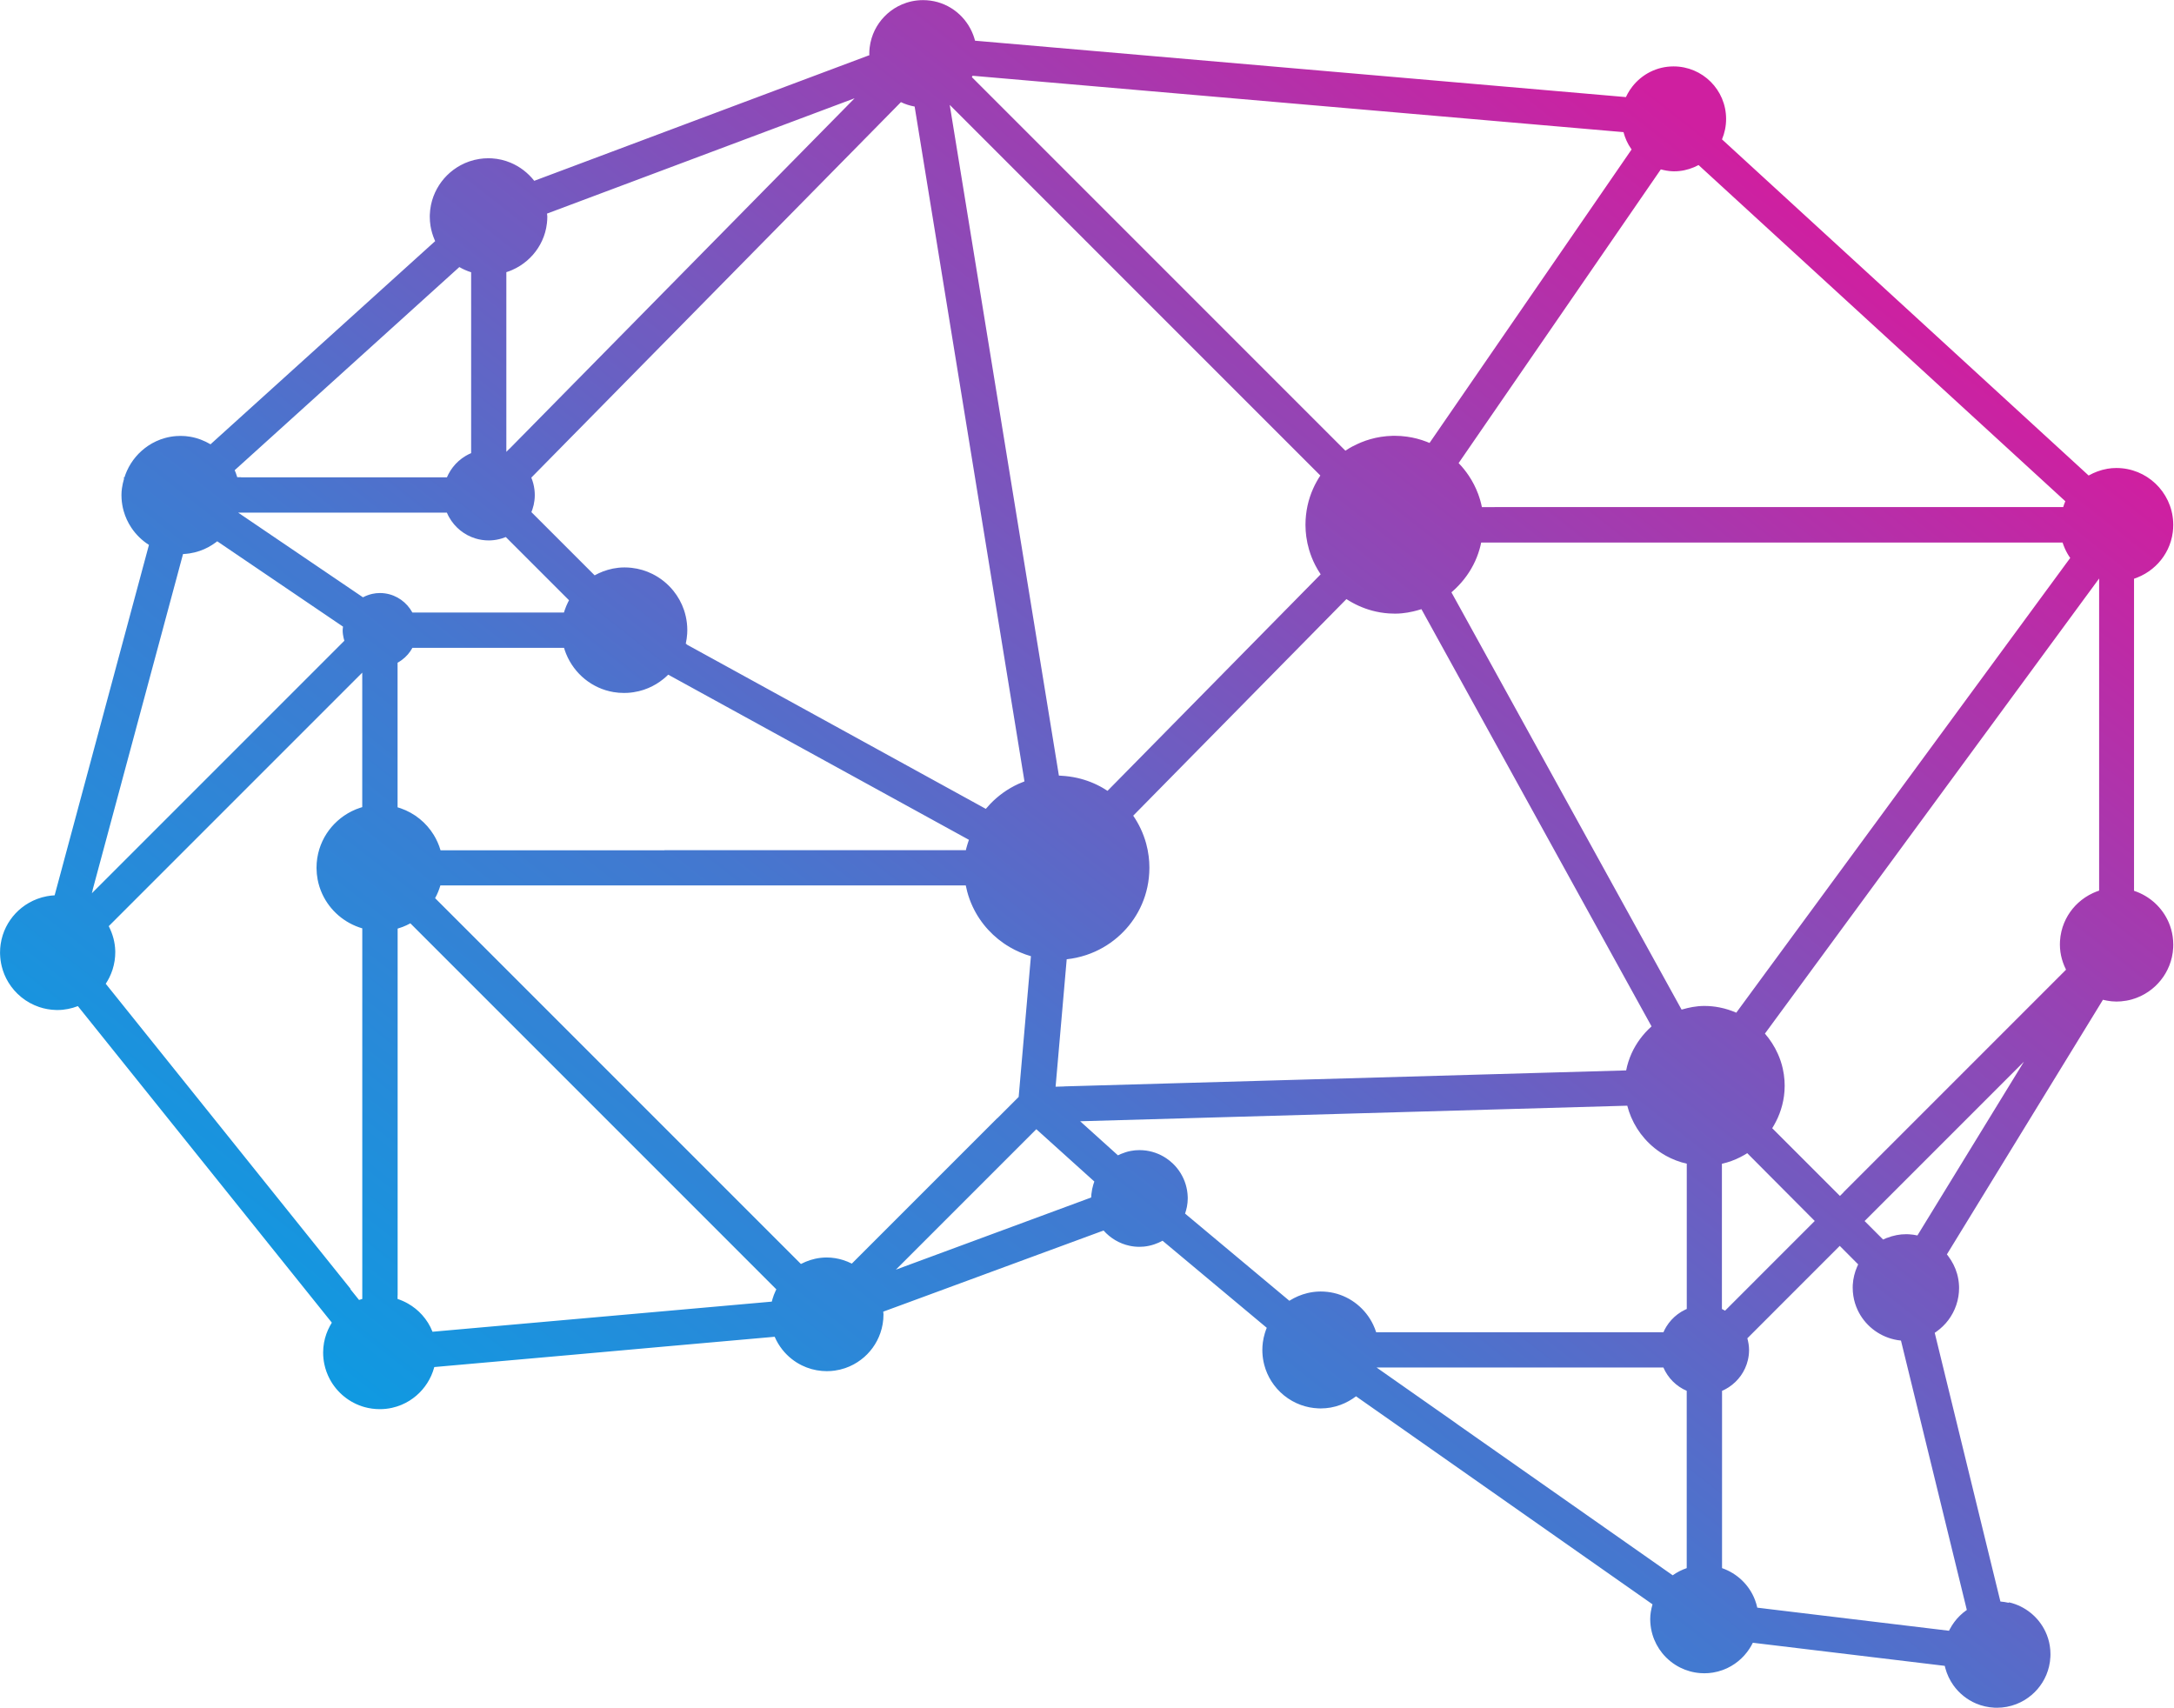<?xml version="1.0" encoding="UTF-8"?>
<!DOCTYPE svg PUBLIC "-//W3C//DTD SVG 1.1//EN" "http://www.w3.org/Graphics/SVG/1.1/DTD/svg11.dtd">
<!-- Creator: CorelDRAW -->
<svg xmlns="http://www.w3.org/2000/svg" xml:space="preserve" width="1.254in" height="0.985in" version="1.1" style="shape-rendering:geometricPrecision; text-rendering:geometricPrecision; image-rendering:optimizeQuality; fill-rule:evenodd; clip-rule:evenodd"
viewBox="0 0 1253.66 984.91"
 xmlns:xlink="http://www.w3.org/1999/xlink"
 xmlns:xodm="http://www.corel.com/coreldraw/odm/2003">
 <defs>
  <style type="text/css">
   <![CDATA[
    .fil0 {fill:url(#id0)}
   ]]>
  </style>
  <linearGradient id="id0" gradientUnits="userSpaceOnUse" x1="288.51" y1="923.09" x2="965.15" y2="61.81">
   <stop offset="0" style="stop-opacity:1; stop-color:#0A9DE3"/>
   <stop offset="0.38" style="stop-opacity:1; stop-color:#4577CF"/>
   <stop offset="0.761" style="stop-opacity:1; stop-color:#9842B3"/>
   <stop offset="1" style="stop-opacity:1; stop-color:#CF1FA0"/>
  </linearGradient>
 </defs>
 <g id="Layer_x0020_1">
  <path class="fil0" d="M861.86 292.45l7.63 0 7.63 0 7.63 0 7.63 0 7.63 0 7.63 0 7.63 0 7.63 0 7.63 0 7.63 0 7.63 0 7.63 0 7.63 0 7.63 0 7.63 0 7.63 0 7.63 0 7.63 0 7.63 0 7.63 0 7.63 0 7.63 0 7.63 0 7.63 0 7.63 0 7.63 0 7.63 0 7.63 0 7.63 0 7.63 0 7.63 0 7.63 0 7.63 0 7.63 0 7.63 0 7.63 0 7.63 0 7.63 0 7.63 0 7.63 0 7.63 0 7.63 0 7.59 0 0.01 -0.03c0.37,-1.13 0.72,-2.26 1.21,-3.33l-16.37 -15.01 -54.81 -50.24 -54.8 -50.23 -54.8 -50.23 -30.75 -28.19c-0.88,0.46 -1.78,0.89 -2.7,1.28 -1.76,0.73 -3.59,1.32 -5.49,1.72 -1.89,0.4 -3.85,0.61 -5.87,0.61 -0.34,0 -0.69,-0.01 -1.02,-0.02 -2.31,-0.1 -4.54,-0.52 -6.7,-1.09l-0.81 1.19 -2.72 3.95 -2.72 3.95 -2.72 3.95 -2.72 3.95 -2.72 3.95 -2.72 3.95 -2.72 3.95 -2.72 3.95 -2.72 3.95 -2.72 3.95 -2.72 3.95 -2.72 3.95 -2.72 3.95 -2.72 3.95 -2.72 3.95 -2.72 3.95 -2.72 3.95 -2.72 3.95 -2.72 3.95 -2.72 3.95 -2.72 3.95 -2.72 3.95 -2.72 3.95 -2.72 3.95 -2.72 3.95 -2.72 3.95 -2.72 3.95 -2.72 3.95 -2.72 3.95 -2.72 3.95 -2.72 3.95 -2.72 3.95 -2.72 3.95 -2.72 3.95 -2.72 3.95 -2.72 3.95 -2.72 3.95 -2.72 3.95 -2.72 3.95 -2.72 3.95 -2.72 3.95 -2.72 3.95 -1.59 2.31c2.17,2.24 4.13,4.68 5.87,7.28 2.17,3.24 3.98,6.74 5.36,10.45 0.92,2.46 1.66,5.02 2.19,7.65l7.33 0zm-81.7 -35.06c1.56,-0.83 3.16,-1.59 4.81,-2.27 1.73,-0.71 3.51,-1.33 5.33,-1.84 1.95,-0.56 3.95,-1 5.99,-1.32 2.24,-0.35 4.54,-0.56 6.87,-0.61 0.37,-0.01 0.74,-0.01 1.12,-0.01 2.41,0 4.78,0.17 7.11,0.5 3.9,0.54 7.66,1.53 11.23,2.9 0.6,0.23 1.19,0.47 1.78,0.72l2.4 -3.49 2.72 -3.95 2.72 -3.95 2.72 -3.95 2.72 -3.95 2.72 -3.95 2.72 -3.95 2.72 -3.95 2.72 -3.95 2.72 -3.95 2.72 -3.95 2.72 -3.95 2.72 -3.95 2.72 -3.95 2.72 -3.95 2.72 -3.95 2.72 -3.95 2.72 -3.95 2.72 -3.95 2.72 -3.95 2.72 -3.95 2.72 -3.95 2.72 -3.95 2.72 -3.95 2.72 -3.95 2.72 -3.95 2.72 -3.95 2.72 -3.95 2.72 -3.95 2.72 -3.95 2.72 -3.95 2.72 -3.95 2.72 -3.95 2.72 -3.95 2.72 -3.95 2.72 -3.95 2.72 -3.95 2.72 -3.95 2.72 -3.95 2.72 -3.95 2.72 -3.95 2.72 -3.95 2.64 -3.84c-0.09,-0.13 -0.19,-0.26 -0.28,-0.39 -2,-2.87 -3.48,-6.11 -4.39,-9.59l-8.44 -0.73 -8.55 -0.74 -8.55 -0.74 -8.55 -0.74 -8.55 -0.74 -8.55 -0.74 -8.55 -0.74 -8.55 -0.74 -8.55 -0.74 -8.55 -0.74 -8.55 -0.74 -8.55 -0.74 -8.55 -0.74 -8.55 -0.74 -8.55 -0.74 -8.55 -0.74 -8.55 -0.74 -8.55 -0.74 -8.55 -0.74 -8.55 -0.74 -8.55 -0.74 -8.55 -0.74 -8.55 -0.74 -8.55 -0.74 -8.55 -0.74 -8.55 -0.74 -8.55 -0.74 -8.55 -0.74 -8.55 -0.74 -8.55 -0.74 -8.55 -0.74 -8.55 -0.74 -8.55 -0.74 -8.55 -0.74 -8.55 -0.74 -8.55 -0.74 -8.55 -0.74 -8.55 -0.74 -8.55 -0.74 -8.55 -0.74 -8.55 -0.74 -8.55 -0.74 -8.55 -0.74 -7.89 -0.68c-0.05,0.11 -0.11,0.22 -0.17,0.33 -0.09,0.15 -0.18,0.3 -0.25,0.45l28.1 28.1 31.43 31.43 31.43 31.43 31.43 31.43 31.43 31.44 31.43 31.43 30.19 30.19c1.35,-0.9 2.76,-1.74 4.2,-2.52zm190.02 324.77c1.93,-0.56 3.9,-1.04 5.91,-1.39 2.21,-0.39 4.47,-0.61 6.8,-0.61l0.07 0c2.97,0 5.87,0.3 8.68,0.85 3.37,0.66 6.6,1.69 9.67,3.03l0.64 -0.87 2.83 -3.86 2.83 -3.85 2.83 -3.86 2.83 -3.85 2.83 -3.86 2.83 -3.85 2.84 -3.86 2.83 -3.85 2.83 -3.86 2.83 -3.85 2.83 -3.86 2.83 -3.85 2.84 -3.86 2.83 -3.85 2.84 -3.86 2.83 -3.85 2.83 -3.86 2.83 -3.85 2.83 -3.86 2.83 -3.85 2.84 -3.86 2.83 -3.85 2.83 -3.86 2.83 -3.85 2.83 -3.86 2.83 -3.85 2.83 -3.86 2.84 -3.85 2.83 -3.86 2.83 -3.85 2.83 -3.86 2.83 -3.85 2.83 -3.86 2.83 -3.85 2.84 -3.86 2.83 -3.85 2.83 -3.86 2.83 -3.85 2.83 -3.86 2.83 -3.85 2.83 -3.86 2.84 -3.85 2.83 -3.86 2.83 -3.85 2.83 -3.86 2.83 -3.85 2.83 -3.86 2.83 -3.85 2.84 -3.86 2.83 -3.85 2.83 -3.86 2.83 -3.85 2.83 -3.86 2.83 -3.85 2.83 -3.86 2.83 -3.85 2.84 -3.86 2.83 -3.85 2.83 -3.86 2.83 -3.85 2.83 -3.86 2.83 -3.85 2.83 -3.86 2.84 -3.85 2.83 -3.86 2.83 -3.85 2.83 -3.86 2.3 -3.12c-0.56,-0.78 -1.08,-1.59 -1.56,-2.43 -1.17,-2.02 -2.1,-4.19 -2.84,-6.44l-5.17 0 -7.63 0 -7.63 0 -7.63 0 -7.63 0 -7.63 0 -7.63 0 -7.63 0 -7.63 0 -7.63 0 -7.63 0 -7.63 0 -7.63 0 -7.63 0 -7.63 0 -7.63 0 -7.63 0 -7.63 0 -7.63 0 -7.63 0 -7.63 0 -7.63 0 -7.63 0 -7.63 0 -7.63 0 -7.63 0 -7.63 0 -7.63 0 -7.63 0 -7.63 0 -7.63 0 -7.63 0 -7.63 0 -7.63 0 -7.63 0 -7.63 0 -7.63 0 -7.63 0 -7.63 0 -7.63 0 -7.63 0 -7.63 0 -7.63 0 -7.63 0 -2.12 0c-0.25,1.26 -0.55,2.49 -0.9,3.71 -0.47,1.65 -1.02,3.25 -1.64,4.81 -0.61,1.54 -1.3,3.03 -2.06,4.48 -0.74,1.44 -1.56,2.83 -2.43,4.18 -0.87,1.34 -1.8,2.64 -2.79,3.89 -0.99,1.25 -2.03,2.46 -3.13,3.62 -1.1,1.17 -2.26,2.28 -3.46,3.35 -0.25,0.22 -0.5,0.44 -0.75,0.65l4.85 8.78 6.09 11.04 6.09 11.04 6.09 11.04 6.09 11.04 6.09 11.04 6.09 11.04 6.09 11.04 6.09 11.04 6.09 11.04 6.09 11.04 6.09 11.04 6.09 11.04 6.09 11.04 6.09 11.04 6.09 11.04 6.09 11.04 6.09 11.04 6.09 11.04 6.09 11.04 6.09 11.04 6.09 11.04 0 0.01 0 0zm92.94 105.47l3.4 -3.4 3.4 -3.4 3.4 -3.4 3.4 -3.4 3.4 -3.4 3.4 -3.4 3.4 -3.4 3.4 -3.4 3.4 -3.4 3.4 -3.4 3.4 -3.4 3.4 -3.4 3.4 -3.4 3.4 -3.4 3.4 -3.4 3.4 -3.4 3.4 -3.4 3.4 -3.4 3.4 -3.4 3.4 -3.4 3.4 -3.4 3.4 -3.4 3.4 -3.4 3.4 -3.4 3.4 -3.4 3.4 -3.4 3.4 -3.4 3.4 -3.4 3.4 -3.4 3.4 -3.4 3.4 -3.4 3.4 -3.4 3.4 -3.4 3.4 -3.4 3.4 -3.4 3.4 -3.4 3.4 -3.4 2.61 -2.61c-0.37,-0.74 -0.71,-1.49 -1.03,-2.26 -1.04,-2.5 -1.8,-5.15 -2.2,-7.91 -0.2,-1.43 -0.31,-2.9 -0.31,-4.39 0,-0.66 0.02,-1.31 0.06,-1.95 0.11,-1.88 0.38,-3.72 0.8,-5.5 0.39,-1.68 0.92,-3.31 1.56,-4.88 0.62,-1.52 1.36,-2.98 2.19,-4.37 0.83,-1.37 1.75,-2.68 2.76,-3.92 1.02,-1.24 2.12,-2.4 3.31,-3.47 1.21,-1.1 2.51,-2.11 3.87,-3.02 1.43,-0.95 2.93,-1.8 4.49,-2.52 1.17,-0.54 2.36,-1.01 3.59,-1.41l0 -1.84 0 -6.14 0 -6.14 0 -6.14 0 -6.14 0 -6.14 0 -6.14 0 -6.14 0 -6.14 0 -6.14 0 -6.14 0 -6.14 0 -6.14 0 -6.14 0 -6.14 0 -6.14 0 -6.14 0 -6.14 0 -6.14 0 -6.14 0 -6.14 0 -6.14 0 -6.14 0 -6.14 0 -6.14 0 -6.14 0 -6.14 0 -6.14 0 -6.14 0 -6.14 0 -0.08c-0.01,-0.01 -0.01,-0.01 -0.01,-0.01l-0.04 0.05 -2.83 3.85 -2.83 3.86 -2.84 3.85 -2.83 3.86 -2.83 3.85 -2.83 3.86 -2.83 3.85 -2.83 3.86 -2.83 3.85 -2.84 3.86 -2.83 3.85 -2.83 3.86 -2.83 3.85 -2.83 3.86 -2.83 3.85 -2.83 3.86 -2.84 3.85 -2.83 3.86 -2.83 3.85 -2.83 3.86 -2.83 3.85 -2.83 3.86 -2.83 3.85 -2.84 3.86 -2.83 3.85 -2.83 3.86 -2.83 3.85 -2.83 3.86 -2.83 3.85 -2.83 3.86 -2.84 3.85 -2.83 3.86 -2.83 3.85 -2.83 3.86 -2.83 3.85 -2.83 3.86 -2.84 3.85 -2.83 3.86 -2.83 3.85 -2.83 3.86 -2.83 3.85 -2.83 3.86 -2.83 3.85 -2.84 3.86 -2.83 3.85 -2.83 3.86 -2.83 3.85 -2.83 3.86 -2.83 3.85 -2.83 3.86 -2.84 3.85 -2.83 3.86 -2.83 3.85 -2.83 3.86 -2.83 3.85 -2.83 3.85 -2.83 3.86 -2.84 3.85 -2.83 3.86 -2.83 3.86 -2.83 3.85 -2.83 3.86 -2.83 3.85 -2.83 3.85 -2.84 3.86 -2.83 3.85 -2.83 3.86 -2.83 3.85 -0.21 0.29c3.02,3.49 5.56,7.42 7.46,11.69 1.2,2.67 2.15,5.48 2.81,8.4 0.51,2.26 0.86,4.58 1.02,6.96 0.06,0.99 0.1,1.99 0.1,3 0,1.05 -0.04,2.09 -0.11,3.13 -0.13,1.88 -0.38,3.73 -0.74,5.54 -0.34,1.73 -0.78,3.43 -1.31,5.08 -0.51,1.61 -1.11,3.17 -1.79,4.7 -0.67,1.49 -1.41,2.94 -2.21,4.35 -0.33,0.57 -0.67,1.15 -1.03,1.71l18.45 18.45 20.62 20.62 2.23 -2.23zm25.08 26.32c1.8,-0.7 3.67,-1.26 5.6,-1.63 1.77,-0.34 3.59,-0.52 5.46,-0.52 0.53,0 1.05,0.02 1.57,0.04 1.7,0.09 3.35,0.33 4.96,0.68l1.16 -1.89 2.52 -4.11 2.52 -4.11 2.52 -4.11 2.52 -4.11 2.52 -4.11 2.52 -4.11 2.52 -4.11 2.52 -4.11 2.52 -4.11 2.52 -4.11 2.52 -4.11 2.52 -4.11 2.52 -4.11 2.52 -4.11 2.52 -4.11 2.52 -4.11 2.52 -4.11 2.52 -4.11 2.52 -4.11 2.52 -4.11 2.52 -4.11 2.52 -4.11 2.52 -4.11 2.3 -3.76 -3.11 3.11 -3.4 3.4 -3.4 3.4 -3.4 3.4 -3.4 3.4 -3.4 3.4 -3.4 3.4 -3.4 3.4 -3.4 3.4 -3.4 3.4 -3.4 3.4 -3.4 3.4 -3.4 3.4 -3.4 3.4 -3.4 3.4 -3.4 3.4 -3.4 3.4 -3.4 3.4 -3.4 3.4 -3.4 3.4 -3.4 3.4 -3.4 3.4 -3.4 3.4 -3.4 3.4 -3.4 3.4 -3.4 3.4 -3.4 3.4 -0.39 0.39 10.67 10.67c0.74,-0.35 1.48,-0.68 2.25,-0.98zm-1034.85 -200.55l-0.48 1.77 1.19 -1.19 3.4 -3.4 3.4 -3.4 3.4 -3.4 3.4 -3.4 3.4 -3.4 3.4 -3.4 3.4 -3.4 3.4 -3.4 3.4 -3.4 3.4 -3.4 3.4 -3.4 3.4 -3.4 3.4 -3.4 3.4 -3.4 3.4 -3.4 3.4 -3.4 3.4 -3.4 3.4 -3.4 3.4 -3.4 3.4 -3.4 3.4 -3.4 3.4 -3.4 3.4 -3.4 3.4 -3.4 3.4 -3.4 3.4 -3.4 3.4 -3.4 3.4 -3.4 3.4 -3.4 3.4 -3.4 3.4 -3.4 3.4 -3.4 3.4 -3.4 3.4 -3.4 3.4 -3.4 3.4 -3.4 3.4 -3.4 3.4 -3.4 3.4 -3.4 3.4 -3.4 3.4 -3.4 3.4 -3.4 1.67 -1.67c-0.37,-1.23 -0.66,-2.49 -0.82,-3.79 -0.09,-0.74 -0.15,-1.49 -0.15,-2.26 0,-0.71 0.14,-1.39 0.21,-2.09l-34.87 -23.66 -37.69 -25.57c-0.29,0.23 -0.58,0.46 -0.88,0.68 -1.35,1 -2.78,1.91 -4.26,2.71 -1.57,0.85 -3.23,1.57 -4.94,2.16 -1.87,0.65 -3.82,1.13 -5.83,1.44 -1.25,0.19 -2.52,0.31 -3.81,0.37l-0.6 2.22 -1.36 5.04 -1.35 5.05 -1.36 5.04 -1.36 5.05 -1.36 5.04 -1.36 5.05 -1.36 5.04 -1.35 5.05 -1.36 5.04 -1.36 5.05 -1.36 5.04 -1.36 5.05 -1.36 5.04 -1.36 5.05 -1.35 5.04 -1.36 5.05 -1.36 5.04 -1.36 5.05 -1.36 5.04 -1.35 5.05 -1.36 5.05 -1.36 5.04 -1.36 5.04 -1.36 5.05 -1.36 5.04 -1.35 5.05 -1.36 5.04 -1.36 5.05 -1.36 5.04 -1.36 5.05 -1.36 5.04 -1.35 5.05 -1.36 5.04 -1.36 5.05 -1.36 5.04 -1.36 5.05 -1.36 5.05 -1.35 5.04zm175.84 233.57l0 2.17c2.11,0.7 4.12,1.59 6.01,2.67 3.06,1.74 5.81,3.95 8.14,6.55 2.54,2.82 4.58,6.09 6,9.7l5.44 -0.49 6.87 -0.61 6.87 -0.61 6.86 -0.61 6.87 -0.61 6.86 -0.61 6.87 -0.61 6.86 -0.61 6.87 -0.61 6.86 -0.61 6.87 -0.61 6.87 -0.61 6.86 -0.61 6.87 -0.61 6.86 -0.61 6.87 -0.61 6.87 -0.61 6.86 -0.61 6.87 -0.61 6.86 -0.61 6.87 -0.61 6.87 -0.61 6.86 -0.61 6.87 -0.61 6.86 -0.61 6.87 -0.61 6.86 -0.61 6.87 -0.61 4.87 -0.44c0.11,-0.5 0.24,-0.99 0.39,-1.47 0.47,-1.63 1.08,-3.19 1.78,-4.7 0.14,-0.3 0.29,-0.61 0.44,-0.91l-24.96 -24.97 -31.43 -31.43 -31.42 -31.42 -31.43 -31.43 -31.42 -31.42 -31.42 -31.42 -29 -29c-1.44,0.79 -2.93,1.48 -4.46,2.07 -0.94,0.36 -1.9,0.68 -2.88,0.97l0 2.85 0 6.14 0 6.14 0 6.13 0 6.14 0 6.13 0 6.14 0 6.14 0 6.14 0 6.14 0 6.14 0 6.13 0 6.14 0 6.14 0 6.14 0 6.14 0 6.14 0 6.14 0 6.14 0 6.14 0 6.14 0 6.14 0 6.14 0 6.14 0 6.14 0 6.14 0 6.14 0 6.14 0 6.14 0 6.14 0 6.14 0 6.14 0 6.14 0 6.14 0 6.14zm-27.24 -3.5l5.02 6.25c0.61,-0.23 1.26,-0.37 1.87,-0.58l0 -0.13 0 -6.14 0 -6.14 0 -6.14 0 -6.14 0 -6.14 0 -6.14 0 -6.14 0 -6.14 0 -6.14 0 -6.14 0 -6.14 0 -6.13 0 -6.14 0 -6.14 0 -6.14 0 -6.14 0 -6.14 0 -6.14 0 -6.13 0 -6.14 0 -6.14 0 -6.14 0 -6.13 0 -6.14 0 -6.14 0 -6.13 0 -6.14 0 -6.14 0 -6.14 0 -6.14 0 -6.13 0 -6.14 0 -6.14 0 -6.14 0 -4.89c-10.26,-2.99 -18.68,-10.28 -23.08,-19.82 -1.2,-2.61 -2.1,-5.38 -2.66,-8.28 -0.41,-2.16 -0.63,-4.38 -0.65,-6.66l0 -0.2c0,-1.91 0.15,-3.78 0.43,-5.59 0.28,-1.77 0.68,-3.5 1.2,-5.18 0.5,-1.61 1.11,-3.17 1.82,-4.67 0.69,-1.47 1.48,-2.88 2.36,-4.24 0.87,-1.34 1.83,-2.62 2.86,-3.83 1.04,-1.22 2.16,-2.37 3.35,-3.44 1.21,-1.09 2.5,-2.11 3.85,-3.04 1.41,-0.96 2.88,-1.83 4.41,-2.59 1.62,-0.81 3.31,-1.5 5.07,-2.06 0.34,-0.11 0.68,-0.21 1.02,-0.31l0 -5 0 -6.14 0 -6.14 0 -6.14 0 -6.14 0 -6.14 0 -6.14 0 -6.14 0 -6.14 0 -6.14 0 -6.14 0 -6.14 0 -5.02 -2.78 2.78 -3.4 3.4 -3.4 3.4 -3.4 3.4 -3.4 3.4 -3.4 3.4 -3.4 3.4 -3.4 3.4 -3.4 3.4 -3.4 3.4 -3.4 3.4 -3.4 3.4 -3.4 3.4 -3.4 3.4 -3.4 3.4 -3.4 3.4 -3.4 3.4 -3.4 3.4 -3.4 3.4 -3.4 3.4 -3.4 3.4 -3.4 3.4 -3.4 3.4 -3.4 3.4 -3.4 3.4 -3.4 3.4 -3.4 3.4 -3.4 3.4 -3.4 3.4 -3.4 3.4 -3.4 3.4 -3.4 3.4 -3.4 3.4 -3.4 3.4 -3.4 3.4 -3.4 3.4 -3.4 3.4 -3.4 3.4 -3.4 3.4 -3.4 3.4 -3.4 3.4 -3.4 3.4 -3.4 3.4 -0.66 0.66c1.15,2.26 2.09,4.65 2.74,7.15 0.57,2.23 0.93,4.55 1,6.94 0.01,0.31 0.02,0.61 0.02,0.92 0,1.68 -0.13,3.32 -0.37,4.93 -0.27,1.77 -0.68,3.49 -1.21,5.16 -0.52,1.59 -1.15,3.14 -1.89,4.62 -0.61,1.21 -1.28,2.38 -2.03,3.5l2.26 2.81 13.89 17.31 13.89 17.31 13.89 17.31 13.89 17.31 13.89 17.31 13.89 17.32 13.89 17.31 13.89 17.31 13.89 17.31 13.89 17.31zm410.08 -296.07c3.14,0.17 6.22,0.59 9.19,1.26 5.31,1.2 10.32,3.18 14.89,5.85 0.87,0.51 1.72,1.04 2.56,1.59l3.12 -3.17 3.37 -3.42 3.37 -3.42 3.38 -3.43 3.37 -3.42 3.37 -3.42 3.37 -3.43 3.37 -3.42 3.37 -3.42 3.37 -3.42 3.37 -3.43 3.37 -3.42 3.37 -3.42 3.37 -3.43 3.37 -3.42 3.37 -3.42 3.38 -3.43 3.37 -3.42 3.37 -3.42 3.37 -3.43 3.37 -3.42 3.37 -3.42 3.37 -3.43 3.37 -3.42 3.37 -3.42 3.37 -3.42 3.37 -3.43 3.37 -3.42 3.37 -3.42 3.37 -3.43 3.38 -3.42 3.37 -3.42 3.37 -3.43 3.37 -3.42 3.37 -3.42 3.37 -3.43 1.84 -1.87c-1.15,-1.7 -2.2,-3.47 -3.14,-5.31 -1.47,-2.86 -2.67,-5.88 -3.59,-9.03 -0.7,-2.4 -1.22,-4.87 -1.57,-7.4 -0.29,-2.13 -0.44,-4.3 -0.46,-6.51l-0 -0.41c0,-1.86 0.1,-3.69 0.3,-5.49 0.2,-1.84 0.49,-3.65 0.88,-5.43 0.37,-1.71 0.83,-3.39 1.37,-5.03 0.53,-1.6 1.13,-3.16 1.81,-4.69 0.66,-1.5 1.39,-2.96 2.19,-4.37 0.63,-1.13 1.31,-2.24 2.02,-3.31l-6.12 -6.12 -31.43 -31.43 -31.43 -31.43 -31.43 -31.43 -31.43 -31.43 -31.42 -31.43 -31.43 -31.43 -19.07 -19.07 0.7 4.29 1.15 7.07 1.15 7.06 1.15 7.06 1.15 7.07 1.15 7.06 1.15 7.07 1.15 7.06 1.15 7.07 1.15 7.06 1.15 7.07 1.15 7.06 1.15 7.06 1.15 7.07 1.15 7.06 1.15 7.07 1.15 7.06 1.15 7.07 1.15 7.06 1.15 7.06 1.15 7.07 1.15 7.06 1.15 7.07 1.15 7.06 1.15 7.07 1.15 7.06 1.15 7.07 1.15 7.06 1.15 7.06 1.15 7.07 1.15 7.06 1.15 7.07 1.15 7.06 1.15 7.06 1.15 7.07 1.15 7.06 1.15 7.07 1.15 7.06 1.15 7.07 1.15 7.06 1.15 7.07 1.15 7.06 1.15 7.06 1.15 7.07 1.15 7.06 1.15 7.07 1.15 7.06 1.15 7.07 1.15 7.06 1.15 7.07 1.15 7.06 1.15 7.06 1.15 7.07 1.15 7.06 1.15 7.07 0.17 1.02c0.39,0.01 0.78,0.03 1.17,0.05zm383.07 308.25l3.4 -3.4 3.4 -3.4 3.4 -3.4 3.4 -3.4 3.4 -3.4 3.4 -3.41 3.4 -3.4 3.4 -3.4 3.4 -3.4 3.4 -3.4 3.4 -3.4 3.4 -3.4 3.4 -3.4 3.4 -3.4 3.4 -3.4 0.48 -0.48 -26.35 -26.46 -12.58 -12.64c-0.58,0.37 -1.18,0.74 -1.78,1.08 -1.51,0.87 -3.07,1.67 -4.69,2.37 -1.7,0.74 -3.45,1.38 -5.25,1.91 -0.95,0.28 -1.91,0.53 -2.89,0.75l0 3.07 0 6.14 0 6.14 0 6.14 0 6.14 0 6.14 0 6.14 0 6.13 0 6.14 0 6.13 0 6.14 0 6.13 0 6.14 0 6.14 0 0.89c0.63,0.28 1.19,0.66 1.8,0.97l0.23 -0.23zm-701.34 -496.84l3.37 -3.42 3.37 -3.42 3.38 -3.42 3.37 -3.43 3.37 -3.42 3.37 -3.42 3.37 -3.42 3.37 -3.43 3.37 -3.42 3.37 -3.42 3.37 -3.43 3.38 -3.42 3.37 -3.42 3.37 -3.42 3.37 -3.43 3.37 -3.42 3.37 -3.42 3.37 -3.42 3.37 -3.43 3.38 -3.42 3.37 -3.42 3.37 -3.43 3.37 -3.42 3.37 -3.42 3.37 -3.42 3.37 -3.43 3.37 -3.42 3.38 -3.42 3.37 -3.43 3.37 -3.42 3.37 -3.42 3.37 -3.42 3.37 -3.43 3.37 -3.42 3.37 -3.42 3.38 -3.42 3.37 -3.43 3.37 -3.42 3.37 -3.42 3.37 -3.43 3.37 -3.42 3.37 -3.42 3.37 -3.42 3.37 -3.43 3.38 -3.42 3.37 -3.42 3.37 -3.43 3.37 -3.42 3.37 -3.42 3.37 -3.42 3.37 -3.43 3.37 -3.42 3.37 -3.42 3.37 -3.42 3.38 -3.43 3.37 -3.42 3.37 -3.42 3.37 -3.43 3.37 -3.42 0.15 -0.15 -0.22 0.08 -5.2 1.95 -5.2 1.95 -5.2 1.95 -5.2 1.95 -5.2 1.95 -5.2 1.95 -5.2 1.95 -5.2 1.95 -5.2 1.95 -5.2 1.95 -5.2 1.95 -5.2 1.95 -5.2 1.95 -5.2 1.95 -5.2 1.95 -5.2 1.95 -5.2 1.95 -5.2 1.95 -5.2 1.95 -5.2 1.95 -5.2 1.95 -5.2 1.95 -5.2 1.95 -5.2 1.95 -5.2 1.95 -5.2 1.95 -5.2 1.95 -5.2 1.95 -5.2 1.95 -5.2 1.95 -5.2 1.95 -5.2 1.95 -5.2 1.95 -5.2 1.95 -0.41 0.15c0.03,0.58 0.18,1.13 0.18,1.72 0,1.32 -0.08,2.62 -0.23,3.89 -0.21,1.81 -0.56,3.58 -1.05,5.29 -0.46,1.63 -1.05,3.21 -1.75,4.73 -0.68,1.48 -1.46,2.9 -2.34,4.25 -0.87,1.34 -1.83,2.62 -2.88,3.82 -1.06,1.21 -2.2,2.34 -3.41,3.39 -1.25,1.07 -2.57,2.06 -3.96,2.95 -1.46,0.93 -2.99,1.74 -4.59,2.45 -1.11,0.49 -2.25,0.92 -3.42,1.29l0 2.09 0 6.14 0 6.14 0 6.14 0 6.14 0 6.14 0 6.14 0 6.14 0 6.14 0 6.14 0 6.14 0 6.14 0 6.14 0 6.14 0 6.14 0 6.14 0 6.14 0 3.3 1.81 -1.84zm102.08 112.83l24.04 13.2 24.04 13.21 24.05 13.21 24.04 13.21 24.04 13.21 24.04 13.21 24.04 13.21 4.35 2.39c0.84,-1.01 1.71,-1.98 2.62,-2.92 1.12,-1.16 2.28,-2.27 3.5,-3.32 1.24,-1.07 2.52,-2.09 3.85,-3.04 1.36,-0.98 2.77,-1.89 4.23,-2.74 1.5,-0.87 3.05,-1.67 4.65,-2.4 1.13,-0.51 2.28,-0.98 3.44,-1.42l-0.36 -2.24 -1.15 -7.06 -1.15 -7.07 -1.15 -7.06 -1.15 -7.07 -1.15 -7.06 -1.15 -7.07 -1.15 -7.06 -1.15 -7.07 -1.15 -7.06 -1.15 -7.07 -1.15 -7.06 -1.15 -7.07 -1.15 -7.06 -1.15 -7.07 -1.15 -7.06 -1.15 -7.07 -1.15 -7.06 -1.15 -7.07 -1.15 -7.06 -1.15 -7.07 -1.15 -7.06 -1.15 -7.07 -1.15 -7.06 -1.15 -7.07 -1.15 -7.06 -1.15 -7.07 -1.15 -7.06 -1.15 -7.07 -1.15 -7.06 -1.15 -7.07 -1.15 -7.06 -1.15 -7.07 -1.15 -7.06 -1.15 -7.07 -1.15 -7.06 -1.15 -7.07 -1.15 -7.06 -1.15 -7.07 -1.15 -7.07 -1.15 -7.06 -1.15 -7.06 -1.15 -7.07 -1.15 -7.06 -1.15 -7.07 -1.15 -7.07 -1.15 -7.06 -1.15 -7.06 -1.15 -7.07 -1.15 -7.06 -1.15 -7.07 -1.15 -7.07 -1.15 -7.06 -1.15 -7.06 -1.15 -7.07 -0.88 -5.41c-2.78,-0.49 -5.43,-1.36 -7.91,-2.55l-0.48 0.49 -3.37 3.43 -3.37 3.42 -3.37 3.42 -3.37 3.43 -3.37 3.42 -3.37 3.42 -3.37 3.43 -3.37 3.42 -3.37 3.42 -3.38 3.43 -3.37 3.42 -3.37 3.42 -3.37 3.43 -3.37 3.42 -3.37 3.42 -3.37 3.43 -3.37 3.42 -3.37 3.42 -3.37 3.42 -3.37 3.43 -3.37 3.42 -3.37 3.42 -3.38 3.43 -3.37 3.42 -3.37 3.42 -3.37 3.43 -3.37 3.42 -3.37 3.42 -3.37 3.43 -3.37 3.42 -3.37 3.42 -3.37 3.43 -3.37 3.42 -3.37 3.42 -3.37 3.43 -3.37 3.42 -3.37 3.42 -3.37 3.43 -3.37 3.42 -3.37 3.42 -3.38 3.42 -3.37 3.43 -3.37 3.42 -3.37 3.42 -3.37 3.43 -3.37 3.42 -3.37 3.42 -3.37 3.43 -3.37 3.42 -3.37 3.42 -3.37 3.43 -3.37 3.42 -3.37 3.42 -3.37 3.43 -3.37 3.42 -3.38 3.42 -3.37 3.42 -3.37 3.43 -3.37 3.42 -3.37 3.42 -3.37 3.43 -3.37 3.42 -3.37 3.42 -0.36 0.37c0.9,2.18 1.52,4.51 1.81,6.94 0.12,1.02 0.19,2.05 0.19,3.1 0,1.03 -0.06,2.05 -0.18,3.04 -0.21,1.8 -0.61,3.53 -1.17,5.2 -0.18,0.54 -0.38,1.08 -0.6,1.61l20.71 20.7 15.76 15.76c0.77,-0.42 1.55,-0.81 2.35,-1.19 1.67,-0.78 3.4,-1.44 5.19,-1.96 1.97,-0.58 4.01,-1 6.11,-1.22 1.18,-0.13 2.37,-0.19 3.59,-0.19 1.38,0 2.74,0.08 4.09,0.23 4.29,0.48 8.35,1.71 12.05,3.56 4.69,2.34 8.8,5.67 12.06,9.71 2.63,3.26 4.71,6.98 6.09,11.03 0.81,2.4 1.38,4.91 1.68,7.5 0.16,1.37 0.24,2.76 0.24,4.17 0,0.71 -0.02,1.41 -0.07,2.1 -0.12,1.88 -0.4,3.71 -0.78,5.51l-0.04 0.17 0.8 0.44zm622.47 556.14l8.97 1.08 8.97 1.08 8.97 1.08 8.97 1.08 8.97 1.08 8.97 1.08 8.97 1.08 8.97 1.08 8.97 1.08 8.97 1.08 8.97 1.08 7.03 0.85c0.16,-0.32 0.31,-0.63 0.48,-0.94 0.76,-1.43 1.61,-2.79 2.57,-4.07 0.95,-1.29 2,-2.5 3.14,-3.61 1.15,-1.14 2.4,-2.19 3.74,-3.13 0.11,-0.08 0.23,-0.16 0.35,-0.24l-1.71 -7 -1.87 -7.64 -1.87 -7.65 -1.87 -7.64 -1.87 -7.65 -1.87 -7.64 -1.87 -7.65 -1.87 -7.64 -1.87 -7.65 -1.87 -7.64 -1.87 -7.65 -1.87 -7.64 -1.87 -7.65 -1.87 -7.64 -1.87 -7.65 -1.87 -7.65 -1.87 -7.64 -1.87 -7.64 -1.87 -7.65 -1.87 -7.64 -0.76 -3.11c-1.32,-0.13 -2.61,-0.34 -3.88,-0.63 -9.37,-2.14 -17.14,-8.49 -21.11,-16.98 -1.19,-2.54 -2.04,-5.27 -2.48,-8.14 -0.25,-1.56 -0.37,-3.16 -0.37,-4.79 0,-0.54 0.02,-1.08 0.04,-1.61 0.11,-1.88 0.39,-3.7 0.83,-5.47 0.41,-1.67 0.96,-3.28 1.62,-4.83 0.21,-0.5 0.44,-0.99 0.67,-1.48l-10.63 -10.68 -2.3 2.3 -3.4 3.4 -3.4 3.4 -3.4 3.4 -3.4 3.4 -3.4 3.4 -3.4 3.4 -3.4 3.4 -3.4 3.4 -3.4 3.4 -3.4 3.4 -3.4 3.41 -3.4 3.4 -3.4 3.4 -3.4 3.4 -3.4 3.4 0 0.01c0.57,2.13 0.98,4.33 0.98,6.65l0 0.28c-0.02,1.93 -0.25,3.8 -0.67,5.6 -0.39,1.67 -0.94,3.28 -1.65,4.81 -0.68,1.48 -1.49,2.88 -2.42,4.19 -0.93,1.3 -1.98,2.52 -3.13,3.63 -1.17,1.13 -2.46,2.16 -3.83,3.06 -1.22,0.8 -2.52,1.5 -3.88,2.08l0 0.94 0 6.14 0 6.14 0 6.14 0 6.14 0 6.14 0 6.14 0 6.13 0 6.14 0 6.14 0 6.14 0 6.14 0 6.14 0 6.14 0 6.14 0 6.14 0 6.14 0 3.07c8.75,3.04 15.74,9.76 19.01,18.37 0.54,1.43 0.98,2.9 1.31,4.43l4.93 0.59zm-404.84 -301.22l7.37 -0.21 7.37 -0.21 7.37 -0.21 7.37 -0.21 7.37 -0.21 7.37 -0.21 7.37 -0.21 7.37 -0.21 7.37 -0.21 7.37 -0.21 7.37 -0.21 7.37 -0.21 7.37 -0.21 7.37 -0.21 7.37 -0.21 7.37 -0.21 7.37 -0.21 7.37 -0.21 7.37 -0.21 7.37 -0.21 7.37 -0.21 7.37 -0.21 7.37 -0.21 7.37 -0.21 7.37 -0.21 7.37 -0.21 7.37 -0.21 7.37 -0.21 7.37 -0.21 7.37 -0.21 7.37 -0.21 7.37 -0.21 7.37 -0.21 7.37 -0.21 7.37 -0.21 7.37 -0.21 7.37 -0.21 7.37 -0.21 7.37 -0.21 7.37 -0.21 7.37 -0.21 7.37 -0.21 7.37 -0.21 7.37 -0.21 0.03 0c0.33,-1.73 0.77,-3.42 1.3,-5.07 0.52,-1.6 1.12,-3.17 1.8,-4.69 0.67,-1.49 1.42,-2.94 2.24,-4.33 0.81,-1.38 1.7,-2.72 2.65,-4.01 0.94,-1.28 1.96,-2.52 3.03,-3.7 1.08,-1.19 2.21,-2.32 3.41,-3.4l0.21 -0.19 -5.73 -10.38 -6.09 -11.04 -6.09 -11.04 -6.09 -11.04 -6.09 -11.04 -6.09 -11.04 -6.09 -11.04 -6.09 -11.04 -6.09 -11.04 -6.09 -11.04 -6.09 -11.04 -6.09 -11.04 -6.09 -11.04 -6.09 -11.04 -6.09 -11.04 -6.09 -11.04 -6.09 -11.04 -6.09 -11.04 -6.09 -11.04 -6.09 -11.04 -6.09 -11.04 -5.21 -9.44c-1.6,0.5 -3.22,0.95 -4.87,1.33 -2.07,0.48 -4.18,0.84 -6.33,1.05 -1.33,0.13 -2.69,0.2 -4.06,0.2 -1.17,0 -2.32,-0.04 -3.47,-0.12 -3.3,-0.22 -6.51,-0.76 -9.61,-1.59 -5.36,-1.43 -10.38,-3.72 -14.92,-6.68l-0.45 0.45 -3.37 3.42 -3.37 3.42 -3.37 3.43 -3.37 3.42 -3.37 3.42 -3.37 3.43 -3.37 3.42 -3.37 3.42 -3.37 3.43 -3.38 3.42 -3.37 3.42 -3.37 3.43 -3.37 3.42 -3.37 3.42 -3.37 3.43 -3.37 3.42 -3.37 3.42 -3.37 3.43 -3.37 3.42 -3.37 3.42 -3.37 3.42 -3.37 3.43 -3.37 3.42 -3.37 3.42 -3.38 3.43 -3.37 3.42 -3.37 3.42 -3.37 3.43 -3.37 3.42 -3.37 3.42 -3.37 3.43 -3.37 3.42 -3.37 3.42 -3.37 3.43 -3.37 3.42 -3.37 3.42 -1.19 1.21c1.6,2.34 3.02,4.81 4.25,7.39 1.32,2.79 2.41,5.71 3.23,8.74 0.65,2.37 1.13,4.81 1.44,7.3 0.27,2.12 0.41,4.28 0.41,6.47l0 0.19c0,1.93 -0.11,3.83 -0.31,5.7 -0.2,1.84 -0.48,3.66 -0.87,5.44 -0.37,1.72 -0.82,3.4 -1.35,5.05 -0.52,1.61 -1.11,3.18 -1.77,4.71 -0.65,1.51 -1.37,2.98 -2.15,4.41 -0.78,1.41 -1.61,2.79 -2.51,4.12 -0.89,1.32 -1.84,2.61 -2.85,3.85 -1.01,1.24 -2.07,2.43 -3.19,3.57 -1.12,1.15 -2.3,2.26 -3.52,3.3 -1.24,1.06 -2.54,2.07 -3.87,3.02 -1.37,0.97 -2.79,1.88 -4.25,2.72 -1.51,0.87 -3.07,1.67 -4.67,2.39 -1.67,0.75 -3.38,1.42 -5.13,2 -1.86,0.61 -3.76,1.13 -5.7,1.55 -1.82,0.39 -3.68,0.69 -5.56,0.89l-0.06 0.72 -0.5 5.74 -0.5 5.73 -0.5 5.73 -0.5 5.74 -0.5 5.73 -0.5 5.74 -0.5 5.73 -0.5 5.73 -0.5 5.74 -0.5 5.73 -0.5 5.73 -0.5 5.74 -0.35 3.96 5.09 -0.14zm226.45 194.49l59.43 41.68 59.43 41.68 5.87 4.11c1.24,-0.89 2.55,-1.69 3.92,-2.38 1.33,-0.68 2.72,-1.26 4.16,-1.76l0 -1.04 0 -6.14 0 -6.14 0 -6.14 0 -6.14 0 -6.14 0 -6.14 0 -6.14 0 -6.14 0 -6.14 0 -6.14 0 -6.14 0 -6.14 -0 -6.14 0 -6.14 0 -6.14 0 -6.14 0 -2.97c-6.04,-2.59 -10.85,-7.43 -13.46,-13.45l-6.94 0 -7.63 0 -7.63 0 -7.63 0 -7.63 0 -7.63 0 -7.63 0 -7.63 0 -7.63 0 -7.63 0 -7.63 0 -7.63 0 -7.63 0 -7.63 0 -7.63 0 -7.63 0 -7.63 0 -7.63 0 -7.63 0 -7.63 0 -7.63 0 -5.91 0 46.08 32.32zm-95.98 -71.09c1.47,-0.91 3.02,-1.72 4.63,-2.41 1.73,-0.74 3.54,-1.34 5.41,-1.79 2.11,-0.5 4.29,-0.81 6.53,-0.89 0.38,-0.01 0.77,-0.02 1.15,-0.02 2.58,0 5.09,0.29 7.5,0.84 10.06,2.31 18.35,9.17 22.72,18.28 0.67,1.41 1.26,2.87 1.74,4.39l3.71 0 7.63 0 7.63 0 7.63 0 7.63 0 7.63 0 7.63 0 7.63 0 7.63 0 7.63 0 7.63 0 7.63 0 7.63 0 7.63 0 7.63 0 7.63 0 7.63 0 7.63 0 7.63 0 7.63 0 7.63 0 7.63 0 1.75 0c0.5,-1.16 1.08,-2.27 1.74,-3.33 0.84,-1.36 1.81,-2.64 2.89,-3.82 1.09,-1.19 2.29,-2.28 3.58,-3.25 1.35,-1.02 2.81,-1.9 4.35,-2.63 0.3,-0.15 0.6,-0.28 0.91,-0.41l0 -5 0 -6.14 0 -6.14 0 -6.14 0 -6.14 0 -6.14 0 -6.14 0 -6.14 0 -6.14 0 -6.14 -0 -6.14 0 -6.14 0 -6.14 0 -5.1c-4.28,-0.97 -8.32,-2.53 -12.04,-4.59 -4.62,-2.56 -8.74,-5.89 -12.2,-9.82 -3.24,-3.67 -5.9,-7.87 -7.85,-12.46 -0.9,-2.11 -1.65,-4.31 -2.23,-6.58l-5.74 0.16 -7.37 0.21 -7.37 0.21 -7.37 0.21 -7.37 0.21 -7.37 0.21 -7.37 0.21 -7.37 0.21 -7.37 0.21 -7.37 0.21 -7.37 0.21 -7.37 0.21 -7.37 0.21 -7.37 0.21 -7.37 0.21 -7.37 0.21 -7.37 0.21 -7.37 0.21 -7.37 0.21 -7.37 0.21 -7.37 0.21 -7.37 0.21 -7.37 0.21 -7.37 0.21 -7.37 0.21 -7.37 0.21 -7.37 0.21 -7.37 0.21 -7.37 0.21 -7.37 0.21 -7.37 0.21 -7.37 0.21 -7.37 0.21 -7.37 0.21 -7.37 0.21 -7.37 0.21 -7.37 0.21 -7.37 0.21 -7.37 0.21 -7.37 0.21 -7.37 0.21 -7.37 0.21 -7.37 0.21 -0.25 0.01 21.79 19.65c0.6,-0.3 1.22,-0.58 1.84,-0.84 1.76,-0.74 3.61,-1.32 5.53,-1.69 1.62,-0.31 3.29,-0.48 5,-0.48 0.71,0 1.42,0.02 2.12,0.08 4.91,0.37 9.47,2.01 13.34,4.59 1.39,0.93 2.69,1.97 3.89,3.13 3.41,3.28 5.98,7.42 7.37,12.07 0.67,2.25 1.07,4.61 1.15,7.06 0.01,0.31 0.02,0.63 0.02,0.94 0,1.66 -0.18,3.26 -0.48,4.82 -0.27,1.34 -0.63,2.65 -1.06,3.92l43.9 36.7 16.25 13.58 0.35 -0.22zm-605.13 -474.66l7.63 0 7.63 0 7.63 0 7.63 0 7.63 0 7.63 0 7.63 0 7.63 0 7.63 0 7.63 0 7.63 0 7.63 0 7.63 0 7.63 0 7.63 0 4.41 0c0.27,-0.64 0.57,-1.27 0.89,-1.88 0.74,-1.43 1.62,-2.78 2.6,-4.05 0.98,-1.26 2.08,-2.43 3.28,-3.5 1.24,-1.09 2.57,-2.07 4,-2.92 1.02,-0.61 2.09,-1.15 3.2,-1.62l0 -1.94 0 -6.14 0 -6.14 0 -6.14 0 -6.14 0 -6.14 0 -6.14 0 -6.14 0 -6.14 0 -6.14 0 -6.14 0 -6.14 0 -6.14 0 -6.14 0 -6.14 0 -6.14 0 -6.14 0 -4.13c-2.4,-0.76 -4.67,-1.75 -6.81,-3l-0.96 0.87 -3.59 3.24 -3.59 3.25 -3.59 3.24 -3.59 3.25 -3.59 3.24 -3.59 3.25 -3.59 3.24 -3.59 3.25 -3.59 3.25 -3.59 3.24 -3.59 3.24 -3.59 3.25 -3.59 3.25 -3.59 3.24 -3.59 3.25 -3.59 3.24 -3.59 3.25 -3.59 3.24 -3.59 3.25 -3.59 3.24 -3.59 3.25 -3.59 3.24 -3.59 3.25 -3.59 3.24 -3.59 3.25 -3.59 3.24 -3.59 3.25 -3.59 3.25 -3.59 3.24 -3.59 3.25 -3.59 3.24 -3.59 3.25 -3.59 3.24 -3.59 3.25 -3.59 3.24 -2.99 2.7c0.24,0.51 0.45,1.03 0.65,1.56 0.31,0.81 0.57,1.65 0.83,2.49l2.27 0zm23.69 37.48l46.72 31.7 0.19 -0.09c1.65,-0.84 3.41,-1.49 5.26,-1.9 1.4,-0.3 2.84,-0.47 4.33,-0.47 1.01,0 2,0.07 2.96,0.21 6.83,0.96 12.59,5.19 15.76,11.02l5.56 0 7.63 0 7.63 0 7.63 0 7.63 0 7.63 0 7.63 0 7.63 0 7.63 0 7.63 0 7.63 0 5.58 0c0.13,-0.44 0.27,-0.88 0.42,-1.31 0.53,-1.58 1.17,-3.12 1.91,-4.6 0.19,-0.39 0.39,-0.77 0.6,-1.15l-23.08 -23.07 -13.39 -13.39c-0.74,0.3 -1.48,0.57 -2.25,0.8 -1.99,0.61 -4.08,1 -6.24,1.11 -0.45,0.02 -0.9,0.04 -1.35,0.04 -2.66,0 -5.22,-0.39 -7.64,-1.13 -6.5,-1.98 -11.93,-6.42 -15.2,-12.24 -0.48,-0.85 -0.92,-1.74 -1.3,-2.65l-1.99 0 -7.63 0 -7.63 0 -7.63 0 -7.63 0 -7.63 0 -7.63 0 -7.63 0 -7.63 0 -7.63 0 -7.63 0 -7.63 0 -7.63 0 -7.63 0 -7.63 0 -7.63 0 -3.95 0 25.23 17.12zm220.62 177.53l7.63 0 7.63 0 7.63 0 7.63 0 7.63 0 7.63 0 7.63 0 7.63 0 7.63 0 7.63 0 7.63 0 7.63 0 7.63 0 7.63 0 7.63 0 7.63 0 7.63 0 7.63 0 7.63 0 7.63 0 7.63 0 7.63 0 6.02 0c0.07,-0.37 0.15,-0.74 0.24,-1.1 0.41,-1.66 0.98,-3.25 1.5,-4.87l-23.78 -13.06 -24.03 -13.2 -24.04 -13.2 -24.04 -13.2 -24.03 -13.2 -24.04 -13.2 -24.04 -13.2 -5.43 -2.98c-0.89,0.88 -1.81,1.72 -2.79,2.5 -1.29,1.04 -2.65,2 -4.07,2.86 -1.49,0.9 -3.06,1.7 -4.67,2.38 -1.74,0.73 -3.55,1.33 -5.41,1.78 -2.08,0.5 -4.23,0.83 -6.43,0.96 -0.72,0.04 -1.43,0.06 -2.16,0.06 -2.05,0 -4.06,-0.17 -6.02,-0.5 -12.43,-2.1 -22.63,-10.6 -27.3,-21.97 -0.47,-1.15 -0.89,-2.33 -1.25,-3.54l-3.16 0 -7.63 0 -7.63 0 -7.63 0 -7.63 0 -7.63 0 -7.63 0 -7.63 0 -7.63 0 -7.63 0 -7.63 0 -7.63 0 -0.36 0c-0.74,1.35 -1.61,2.61 -2.6,3.76 -1.06,1.22 -2.24,2.32 -3.56,3.28 -0.76,0.56 -1.56,1.06 -2.4,1.52l0 2.69 0 6.14 0 6.14 0 6.14 0 6.14 0 6.14 0 6.14 0 6.14 0 6.14 0 6.14 0 6.14 0 6.14 0 6.14 0 6.14 0 0.89c0.62,0.18 1.24,0.38 1.84,0.59 7.98,2.79 14.65,8.22 19,15.29 1.69,2.74 3.02,5.72 3.94,8.9l7.11 0 7.63 0 7.63 0 7.63 0 7.63 0 7.63 0 7.63 0 7.63 0 7.63 0 7.63 0 7.63 0 7.63 0 7.63 0 7.63 0 7.63 0 7.63 0 7.63 0zm192.07 154.55l3.4 -3.4 3.4 -3.4 3.4 -3.4 2.03 -2.03 0.2 -2.31 0.5 -5.74 0.5 -5.73 0.5 -5.74 0.5 -5.73 0.5 -5.74 0.5 -5.73 0.5 -5.73 0.5 -5.74 0.5 -5.73 0.5 -5.74 0.5 -5.73 0.5 -5.73 0.5 -5.74 0.38 -4.3c-4.33,-1.25 -8.44,-3.02 -12.24,-5.24 -4.63,-2.7 -8.8,-6.07 -12.4,-9.98 -3.63,-3.94 -6.67,-8.44 -8.96,-13.35 -1.3,-2.77 -2.36,-5.67 -3.16,-8.68 -0.31,-1.17 -0.59,-2.35 -0.82,-3.55l-3.59 0 -7.63 0 -7.63 0 -7.63 0 -7.63 0 -7.63 0 -7.63 0 -7.63 0 -7.63 0 -7.63 0 -7.63 0 -7.63 0 -7.63 0 -7.63 0 -7.63 0 -7.63 0 -7.63 0 -7.63 0 -7.63 0 -7.63 0 -7.63 0 -7.63 0 -7.63 0 -7.63 0 -7.63 0 -7.63 0 -7.63 0 -7.63 0 -7.63 0 -7.63 0 -7.63 0 -7.63 0 -7.63 0 -7.63 0 -7.63 0 -7.63 0 -7.63 0 -7.63 0 -7.63 0 -7.63 0 -1.91 0c-0.36,1.23 -0.78,2.43 -1.25,3.59 -0.52,1.28 -1.12,2.53 -1.79,3.74l4.89 4.89 31.44 31.43 31.43 31.43 31.43 31.43 31.43 31.43 31.43 31.43 31.43 31.43 17.51 17.51c0.88,-0.45 1.78,-0.87 2.69,-1.25 1.75,-0.73 3.58,-1.32 5.46,-1.74 2.15,-0.48 4.39,-0.74 6.7,-0.75l0.03 0c3.3,0 6.45,0.54 9.43,1.47 1.75,0.56 3.44,1.25 5.06,2.06l2.28 -2.28 3.4 -3.4 3.4 -3.4 3.4 -3.4 3.4 -3.4 3.4 -3.4 3.4 -3.4 3.4 -3.4 3.4 -3.4 3.4 -3.4 3.4 -3.4 3.4 -3.4 3.4 -3.4 3.4 -3.4 3.4 -3.4 3.4 -3.4 3.4 -3.4 3.4 -3.4 3.4 -3.4 3.4 -3.4 3.4 -3.4 3.4 -3.4 3.4 -3.4 3.4 -3.4 3.4 -3.4zm54.21 43.63c0.18,-1.82 0.55,-3.59 1.06,-5.28 0.19,-0.61 0.39,-1.2 0.6,-1.79l-33.46 -30.17 -3.06 3.06 -3.4 3.4 -3.4 3.4 -3.4 3.4 -3.4 3.4 -3.4 3.4 -3.4 3.4 -3.4 3.4 -3.4 3.4 -3.4 3.4 -3.4 3.4 -3.4 3.4 -3.4 3.4 -3.4 3.4 -3.4 3.4 -3.4 3.4 -3.4 3.4 -3.4 3.4 -3.4 3.4 -3.4 3.4 -3.4 3.4 -3.4 3.4 -3.4 3.4 -3.17 3.17 4.86 -1.8 5.22 -1.93 5.23 -1.93 5.22 -1.93 5.22 -1.93 5.23 -1.93 5.22 -1.93 5.23 -1.93 5.22 -1.93 5.22 -1.93 5.23 -1.93 5.22 -1.93 5.23 -1.93 5.22 -1.93 5.22 -1.93 5.23 -1.93 5.22 -1.93 5.22 -1.93 5.23 -1.93 5.22 -1.93 5.22 -1.93 3.34 -1.24c0.02,-0.71 0.06,-1.42 0.13,-2.11zm529.3 235.65c9.26,2.16 16.92,8.44 20.89,16.81 1.21,2.55 2.08,5.3 2.54,8.18 0.26,1.6 0.39,3.24 0.39,4.91 0,0.5 -0.01,1.01 -0.04,1.51 -0.09,1.89 -0.35,3.74 -0.77,5.52 -0.39,1.68 -0.92,3.31 -1.57,4.87 -0.63,1.51 -1.38,2.96 -2.24,4.34 -0.84,1.36 -1.79,2.65 -2.83,3.86 -1.04,1.22 -2.19,2.35 -3.41,3.39 -1.26,1.07 -2.6,2.04 -4.02,2.91 -1.5,0.91 -3.07,1.69 -4.72,2.34 -1.8,0.7 -3.68,1.25 -5.63,1.61 -1.83,0.34 -3.72,0.52 -5.65,0.52 -0.46,0 -0.92,-0.01 -1.38,-0.03 -3.74,-0.17 -7.31,-1 -10.59,-2.38 -5.32,-2.25 -9.88,-5.95 -13.18,-10.61 -2.09,-2.95 -3.67,-6.28 -4.63,-9.87 -0.11,-0.42 -0.22,-0.84 -0.31,-1.27l-1.49 -0.18 -8.97 -1.08 -8.97 -1.08 -8.97 -1.08 -8.97 -1.08 -8.97 -1.08 -8.97 -1.08 -8.97 -1.08 -8.97 -1.08 -8.97 -1.08 -8.97 -1.08 -8.97 -1.08 -8.98 -1.08 -1.56 -0.19c-0.59,1.2 -1.25,2.36 -1.98,3.48 -0.88,1.34 -1.85,2.6 -2.92,3.79 -1.07,1.2 -2.24,2.31 -3.48,3.33 -1.29,1.05 -2.66,2 -4.1,2.84 -1.53,0.89 -3.14,1.65 -4.81,2.26 -1.84,0.68 -3.77,1.19 -5.76,1.51 -1.6,0.26 -3.24,0.39 -4.92,0.39 -0.78,0 -1.56,-0.03 -2.33,-0.09 -4.14,-0.31 -8.05,-1.42 -11.58,-3.18 -4.04,-2.02 -7.57,-4.87 -10.38,-8.35 -2.52,-3.11 -4.44,-6.72 -5.62,-10.66 -0.68,-2.28 -1.11,-4.68 -1.25,-7.15 -0.04,-0.59 -0.06,-1.19 -0.06,-1.8 0,-1.41 0.12,-2.77 0.33,-4.11 0.24,-1.5 0.59,-2.97 1,-4.42l-50.69 -35.56 -59.55 -41.78 -59.55 -41.78 -1.22 -0.85c-1.3,0.99 -2.67,1.9 -4.11,2.7 -1.54,0.87 -3.16,1.62 -4.84,2.24 -1.83,0.68 -3.74,1.2 -5.7,1.55 -1.84,0.32 -3.74,0.5 -5.68,0.5 -0.46,0 -0.91,-0.01 -1.37,-0.03 -3.52,-0.14 -6.91,-0.82 -10.07,-1.96 -7.11,-2.57 -13.1,-7.45 -17.07,-13.74 -1.82,-2.88 -3.21,-6.05 -4.09,-9.43 -0.59,-2.25 -0.95,-4.58 -1.06,-6.99 -0.02,-0.51 -0.04,-1.02 -0.04,-1.54 0,-1.49 0.1,-2.95 0.29,-4.39 0.24,-1.79 0.62,-3.54 1.13,-5.23 0.33,-1.09 0.7,-2.15 1.13,-3.19l-60.11 -50.22c-1.52,0.83 -3.12,1.54 -4.78,2.09 -1.92,0.65 -3.93,1.1 -6.02,1.3 -0.82,0.08 -1.66,0.12 -2.51,0.12 -1.96,0 -3.87,-0.2 -5.7,-0.6 -5.92,-1.26 -11.12,-4.43 -15.01,-8.8l-2.44 0.9 -5.24 1.93 -5.24 1.93 -5.24 1.93 -5.24 1.93 -5.23 1.93 -5.24 1.92 -5.24 1.93 -5.24 1.93 -5.23 1.93 -5.24 1.93 -5.24 1.93 -5.24 1.93 -5.23 1.93 -5.24 1.93 -5.24 1.93 -5.24 1.93 -5.23 1.93 -5.24 1.93 -5.24 1.93 -5.24 1.93 -5.24 1.93 -5.23 1.93 -5.24 1.92 -4.16 1.53c0.02,0.46 0.12,0.91 0.14,1.37 0,0.08 0.01,0.16 0.01,0.24 0,1.89 -0.16,3.73 -0.47,5.53 -0.3,1.75 -0.73,3.45 -1.3,5.09 -0.54,1.58 -1.2,3.1 -1.96,4.56 -0.75,1.43 -1.6,2.8 -2.54,4.09 -0.94,1.29 -1.98,2.51 -3.09,3.65 -1.13,1.16 -2.35,2.23 -3.65,3.2 -1.34,1.01 -2.76,1.92 -4.24,2.72 -1.58,0.85 -3.23,1.57 -4.95,2.15 -1.89,0.64 -3.86,1.11 -5.89,1.4 -1.5,0.21 -3.04,0.32 -4.6,0.32 -0.93,0 -1.85,-0.04 -2.77,-0.12 -4.14,-0.35 -8.06,-1.46 -11.62,-3.21 -4.37,-2.15 -8.19,-5.24 -11.19,-9.01 -1.81,-2.27 -3.33,-4.79 -4.49,-7.5l-4.35 0.39 -6.86 0.61 -6.87 0.61 -6.86 0.61 -6.87 0.61 -6.86 0.61 -6.87 0.61 -6.86 0.61 -6.87 0.61 -6.86 0.61 -6.87 0.62 -6.86 0.61 -6.87 0.62 -6.86 0.61 -6.87 0.62 -6.87 0.61 -6.86 0.62 -6.86 0.61 -6.87 0.61 -6.86 0.61 -6.87 0.61 -6.86 0.61 -6.87 0.61 -6.87 0.61 -6.86 0.61 -6.87 0.61 -6.86 0.61 -6.87 0.61 -6.6 0.59 -0.06 0.19c-0.45,1.65 -1.02,3.24 -1.7,4.77 -0.67,1.49 -1.44,2.92 -2.31,4.28 -0.86,1.35 -1.82,2.63 -2.86,3.83 -1.05,1.22 -2.19,2.35 -3.41,3.4 -1.25,1.07 -2.58,2.05 -3.98,2.93 -1.48,0.92 -3.03,1.72 -4.65,2.4 -1.76,0.73 -3.59,1.31 -5.48,1.73 -2.16,0.47 -4.39,0.73 -6.69,0.75 -0.1,0 -0.2,0 -0.3,0 -3.06,0 -6.02,-0.42 -8.83,-1.2 -8.66,-2.43 -15.87,-8.33 -20.02,-16.11 -1.43,-2.69 -2.5,-5.59 -3.14,-8.66 -0.45,-2.16 -0.69,-4.4 -0.69,-6.69l0 0c0,-1.95 0.18,-3.86 0.52,-5.72 0.31,-1.74 0.78,-3.42 1.36,-5.05 0.56,-1.56 1.24,-3.07 2.02,-4.52 0.35,-0.66 0.73,-1.3 1.12,-1.94l-7.46 -9.3 -13.89 -17.31 -13.89 -17.31 -13.89 -17.32 -13.89 -17.31 -13.89 -17.31 -13.89 -17.31 -13.89 -17.31 -13.89 -17.31 -13.89 -17.32 -13.89 -17.31 -0.11 -0.14 -0.04 0.02c-1.81,0.69 -3.68,1.24 -5.61,1.62 -1.97,0.39 -4,0.61 -6.09,0.61 -0.26,0 -0.53,-0 -0.79,-0.01 -3.4,-0.08 -6.67,-0.67 -9.74,-1.7 -7.55,-2.53 -13.89,-7.7 -17.91,-14.41 -1.69,-2.81 -2.97,-5.89 -3.76,-9.17 -0.54,-2.22 -0.85,-4.52 -0.93,-6.89 -0.01,-0.33 -0.02,-0.65 -0.02,-0.98 0,-1.66 0.12,-3.29 0.36,-4.88 0.26,-1.77 0.67,-3.5 1.2,-5.17 0.51,-1.6 1.14,-3.15 1.88,-4.63 0.72,-1.45 1.55,-2.83 2.47,-4.15 0.91,-1.31 1.92,-2.55 3.01,-3.72 1.1,-1.17 2.29,-2.27 3.56,-3.28 1.3,-1.03 2.69,-1.97 4.14,-2.8 1.53,-0.88 3.14,-1.64 4.81,-2.27 1.82,-0.69 3.72,-1.22 5.67,-1.58 1.43,-0.26 2.9,-0.44 4.39,-0.51l0.46 -1.72 1.36 -5.04 1.36 -5.05 1.36 -5.04 1.35 -5.05 1.36 -5.04 1.36 -5.05 1.36 -5.04 1.36 -5.05 1.36 -5.04 1.35 -5.05 1.36 -5.04 1.36 -5.05 1.36 -5.04 1.36 -5.05 1.36 -5.04 1.35 -5.05 1.36 -5.04 1.36 -5.05 1.36 -5.04 1.36 -5.05 1.35 -5.05 1.36 -5.04 1.36 -5.04 1.36 -5.05 1.36 -5.05 1.35 -5.04 1.36 -5.04 1.36 -5.05 1.36 -5.05 1.36 -5.04 1.36 -5.05 1.35 -5.04 1.36 -5.05 1.36 -5.04 1.36 -5.05 1.36 -5.04 1.35 -5.05 1.36 -5.04 1.36 -5.05 0.97 -3.61c-4.03,-2.57 -7.48,-5.94 -10.13,-9.9 -1.98,-2.96 -3.5,-6.24 -4.48,-9.74 -0.63,-2.27 -1.03,-4.64 -1.18,-7.08 -0.04,-0.67 -0.06,-1.34 -0.06,-2.02 0,-1.34 0.1,-2.65 0.28,-3.94 0.25,-1.79 0.65,-3.53 1.13,-5.23 0.06,-0.2 0.12,-0.41 0.18,-0.61l-0.6 -0.4 0.72 0c0.41,-1.28 0.88,-2.53 1.42,-3.74 0.67,-1.49 1.43,-2.92 2.3,-4.29 0.85,-1.35 1.8,-2.65 2.83,-3.86 1.04,-1.23 2.15,-2.38 3.35,-3.44 1.22,-1.09 2.52,-2.1 3.89,-3.01 1.43,-0.95 2.93,-1.79 4.5,-2.52 1.68,-0.78 3.43,-1.42 5.25,-1.91 2.02,-0.55 4.13,-0.92 6.29,-1.08 0.85,-0.07 1.72,-0.1 2.6,-0.1 1.87,0 3.7,0.16 5.48,0.47 4.23,0.72 8.19,2.26 11.75,4.37l0.61 -0.56 3.59 -3.25 3.59 -3.24 3.59 -3.25 3.59 -3.24 3.59 -3.25 3.59 -3.25 3.59 -3.24 3.59 -3.25 3.59 -3.24 3.59 -3.25 3.59 -3.24 3.59 -3.25 3.59 -3.25 3.59 -3.24 3.59 -3.25 3.59 -3.24 3.59 -3.25 3.59 -3.24 3.59 -3.25 3.59 -3.25 3.59 -3.24 3.59 -3.25 3.59 -3.24 3.59 -3.25 3.59 -3.24 3.59 -3.25 3.59 -3.25 3.59 -3.24 3.59 -3.25 3.59 -3.24 3.59 -3.25 3.59 -3.24 3.59 -3.25 3.59 -3.24 3.59 -3.25 3.33 -3.01c-0.1,-0.23 -0.2,-0.46 -0.31,-0.69 -1.09,-2.54 -1.91,-5.23 -2.37,-8.04 -0.28,-1.71 -0.43,-3.47 -0.43,-5.26 0,-0.41 0.01,-0.8 0.02,-1.2 0.07,-1.91 0.29,-3.78 0.66,-5.61 0.35,-1.71 0.83,-3.38 1.43,-4.98 0.58,-1.55 1.27,-3.05 2.06,-4.48 0.78,-1.41 1.65,-2.76 2.61,-4.04 0.96,-1.28 2.01,-2.48 3.14,-3.61 1.15,-1.14 2.37,-2.2 3.68,-3.18 1.35,-1 2.77,-1.91 4.26,-2.71 1.58,-0.85 3.23,-1.57 4.94,-2.16 1.88,-0.65 3.83,-1.13 5.84,-1.44 1.68,-0.26 3.4,-0.39 5.15,-0.39 0.7,0 1.39,0.02 2.07,0.06 3.79,0.24 7.39,1.1 10.73,2.5 5.41,2.26 10.09,5.9 13.67,10.45l4.74 -1.78 5.2 -1.95 5.2 -1.95 5.21 -1.95 5.2 -1.95 5.2 -1.95 5.2 -1.95 5.2 -1.95 5.2 -1.95 5.2 -1.95 5.2 -1.95 5.2 -1.95 5.2 -1.95 5.2 -1.95 5.2 -1.95 5.2 -1.95 5.2 -1.95 5.2 -1.95 5.2 -1.95 5.2 -1.95 5.2 -1.95 5.2 -1.95 5.2 -1.95 5.21 -1.95 5.2 -1.95 5.2 -1.95 5.2 -1.95 5.2 -1.95 5.2 -1.95 5.2 -1.95 5.2 -1.95 5.2 -1.95 5.2 -1.95 5.2 -1.95 5.2 -1.95 5.2 -1.95 5.2 -1.95 1.35 -0.5c0,-0.25 -0.07,-0.48 -0.07,-0.72 0,-1.26 0.07,-2.5 0.22,-3.71 0.22,-1.8 0.59,-3.56 1.1,-5.26 0.48,-1.61 1.1,-3.17 1.83,-4.67 0.71,-1.45 1.54,-2.84 2.46,-4.16 0.92,-1.31 1.93,-2.54 3.04,-3.69 1.12,-1.17 2.33,-2.25 3.62,-3.23 1.33,-1.02 2.76,-1.93 4.25,-2.72 1.59,-0.84 3.26,-1.55 5,-2.11 1.93,-0.62 3.95,-1.06 6.02,-1.29 1.15,-0.13 2.31,-0.19 3.49,-0.19 1.44,0 2.87,0.1 4.26,0.29 11.41,1.57 20.77,9.39 24.69,19.87 0.39,1.06 0.74,2.13 1.02,3.24l3.37 0.29 8.55 0.74 8.55 0.74 8.55 0.74 8.55 0.74 8.55 0.74 8.55 0.74 8.55 0.74 8.55 0.74 8.55 0.74 8.55 0.74 8.55 0.74 8.55 0.74 8.55 0.74 8.55 0.74 8.55 0.74 8.55 0.74 8.55 0.74 8.55 0.74 8.55 0.74 8.55 0.74 8.54 0.74 8.55 0.74 8.55 0.74 8.55 0.74 8.55 0.74 8.54 0.74 8.55 0.74 8.55 0.74 8.55 0.74 8.55 0.74 8.55 0.74 8.54 0.74 8.55 0.74 8.55 0.74 8.55 0.74 8.55 0.74 8.55 0.74 8.55 0.74 8.54 0.74 8.55 0.74 8.55 0.74 8.54 0.74 8.55 0.74 4.43 0.39c0.33,-0.72 0.69,-1.42 1.07,-2.1 0.78,-1.41 1.67,-2.74 2.66,-4 5.53,-7.06 14.09,-11.6 23.75,-11.6 16.74,0 30.31,13.56 30.31,30.3 0,4.18 -0.85,8.16 -2.37,11.78l99.09 90.84 54.79 50.23 54.78 50.22 2.81 2.58 0.23 -0.13c1.55,-0.86 3.17,-1.61 4.85,-2.23 1.84,-0.68 3.75,-1.2 5.72,-1.54 1.69,-0.29 3.42,-0.44 5.19,-0.44 17.5,0 31.81,13.71 32.76,30.98 0.03,0.61 0.05,1.22 0.05,1.84 0,1.4 -0.09,2.78 -0.26,4.13 -0.23,1.8 -0.6,3.55 -1.11,5.24 -0.49,1.61 -1.09,3.18 -1.81,4.68 -0.7,1.46 -1.52,2.86 -2.42,4.19 -0.9,1.32 -1.89,2.57 -2.97,3.74 -1.09,1.19 -2.27,2.29 -3.52,3.31 -1.29,1.04 -2.66,2 -4.1,2.84 -1.52,0.89 -3.11,1.66 -4.76,2.31 -0.55,0.21 -1.11,0.41 -1.67,0.6l0 4.19 0 6.14 0 6.14 0 6.14 0 6.14 0 6.14 0 6.14 0 6.14 0 6.14 0 6.14 0 6.14 0 6.14 0 6.14 0 6.14 0 6.14 0 6.14 0 6.14 0 6.14 0 6.14 0 6.14 0 6.14 0 6.14 0 6.14 0 6.14 0 6.14 0 6.14 0 6.14 0 6.14 0 6.14 0 3.87c9.07,2.98 16.42,9.74 20.09,18.44 1.05,2.49 1.8,5.14 2.2,7.91 0.22,1.53 0.34,3.1 0.34,4.7 0,0.56 -0.02,1.12 -0.04,1.68 -0.09,1.89 -0.35,3.74 -0.75,5.53 -0.38,1.69 -0.89,3.33 -1.52,4.91 -0.61,1.53 -1.33,3 -2.15,4.41 -0.81,1.39 -1.72,2.7 -2.72,3.95 -1,1.25 -2.09,2.43 -3.26,3.52 -1.19,1.11 -2.47,2.14 -3.81,3.06 -1.41,0.96 -2.89,1.83 -4.44,2.57 -1.66,0.79 -3.4,1.45 -5.2,1.96 -2.01,0.57 -4.09,0.94 -6.24,1.12 -0.89,0.07 -1.78,0.11 -2.69,0.11 -1.87,0 -3.69,-0.2 -5.46,-0.53 -0.77,-0.14 -1.54,-0.31 -2.29,-0.49l-1.96 3.21 -2.52 4.11 -2.52 4.11 -2.52 4.11 -2.52 4.11 -2.52 4.11 -2.52 4.11 -2.52 4.11 -2.52 4.11 -2.52 4.11 -2.52 4.11 -2.52 4.11 -2.52 4.11 -2.52 4.11 -2.52 4.11 -2.52 4.11 -2.52 4.11 -2.52 4.11 -2.52 4.11 -2.52 4.11 -2.52 4.11 -2.52 4.11 -2.52 4.11 -2.52 4.11 -2.52 4.11 -2.52 4.11 -2.52 4.11 -2.52 4.11 -2.52 4.11 -2.52 4.11 -2.52 4.11 -2.52 4.11 -2.52 4.11 -2.52 4.11 -2.52 4.11 -2.38 3.88c0.26,0.31 0.5,0.63 0.74,0.94 2.31,3.06 4.09,6.52 5.16,10.29 0.63,2.25 1.02,4.6 1.11,7.03 0.02,0.37 0.02,0.75 0.02,1.12 0,1.61 -0.13,3.2 -0.37,4.74 -0.27,1.76 -0.69,3.48 -1.26,5.13 -0.54,1.58 -1.19,3.1 -1.97,4.56 -0.76,1.42 -1.62,2.78 -2.58,4.06 -0.96,1.28 -2.02,2.48 -3.17,3.59 -1.17,1.13 -2.42,2.18 -3.75,3.12 -0.31,0.22 -0.62,0.43 -0.94,0.64l1.44 5.91 1.87 7.64 1.87 7.64 1.87 7.65 1.87 7.65 1.87 7.65 1.87 7.64 1.87 7.64 1.87 7.65 1.87 7.65 1.87 7.65 1.87 7.64 1.87 7.65 1.87 7.64 1.87 7.65 1.87 7.65 1.87 7.64 1.87 7.65 1.87 7.64 1.87 7.65 0.93 3.79c1.6,0.12 3.16,0.37 4.68,0.72z"/>
 </g>
</svg>

